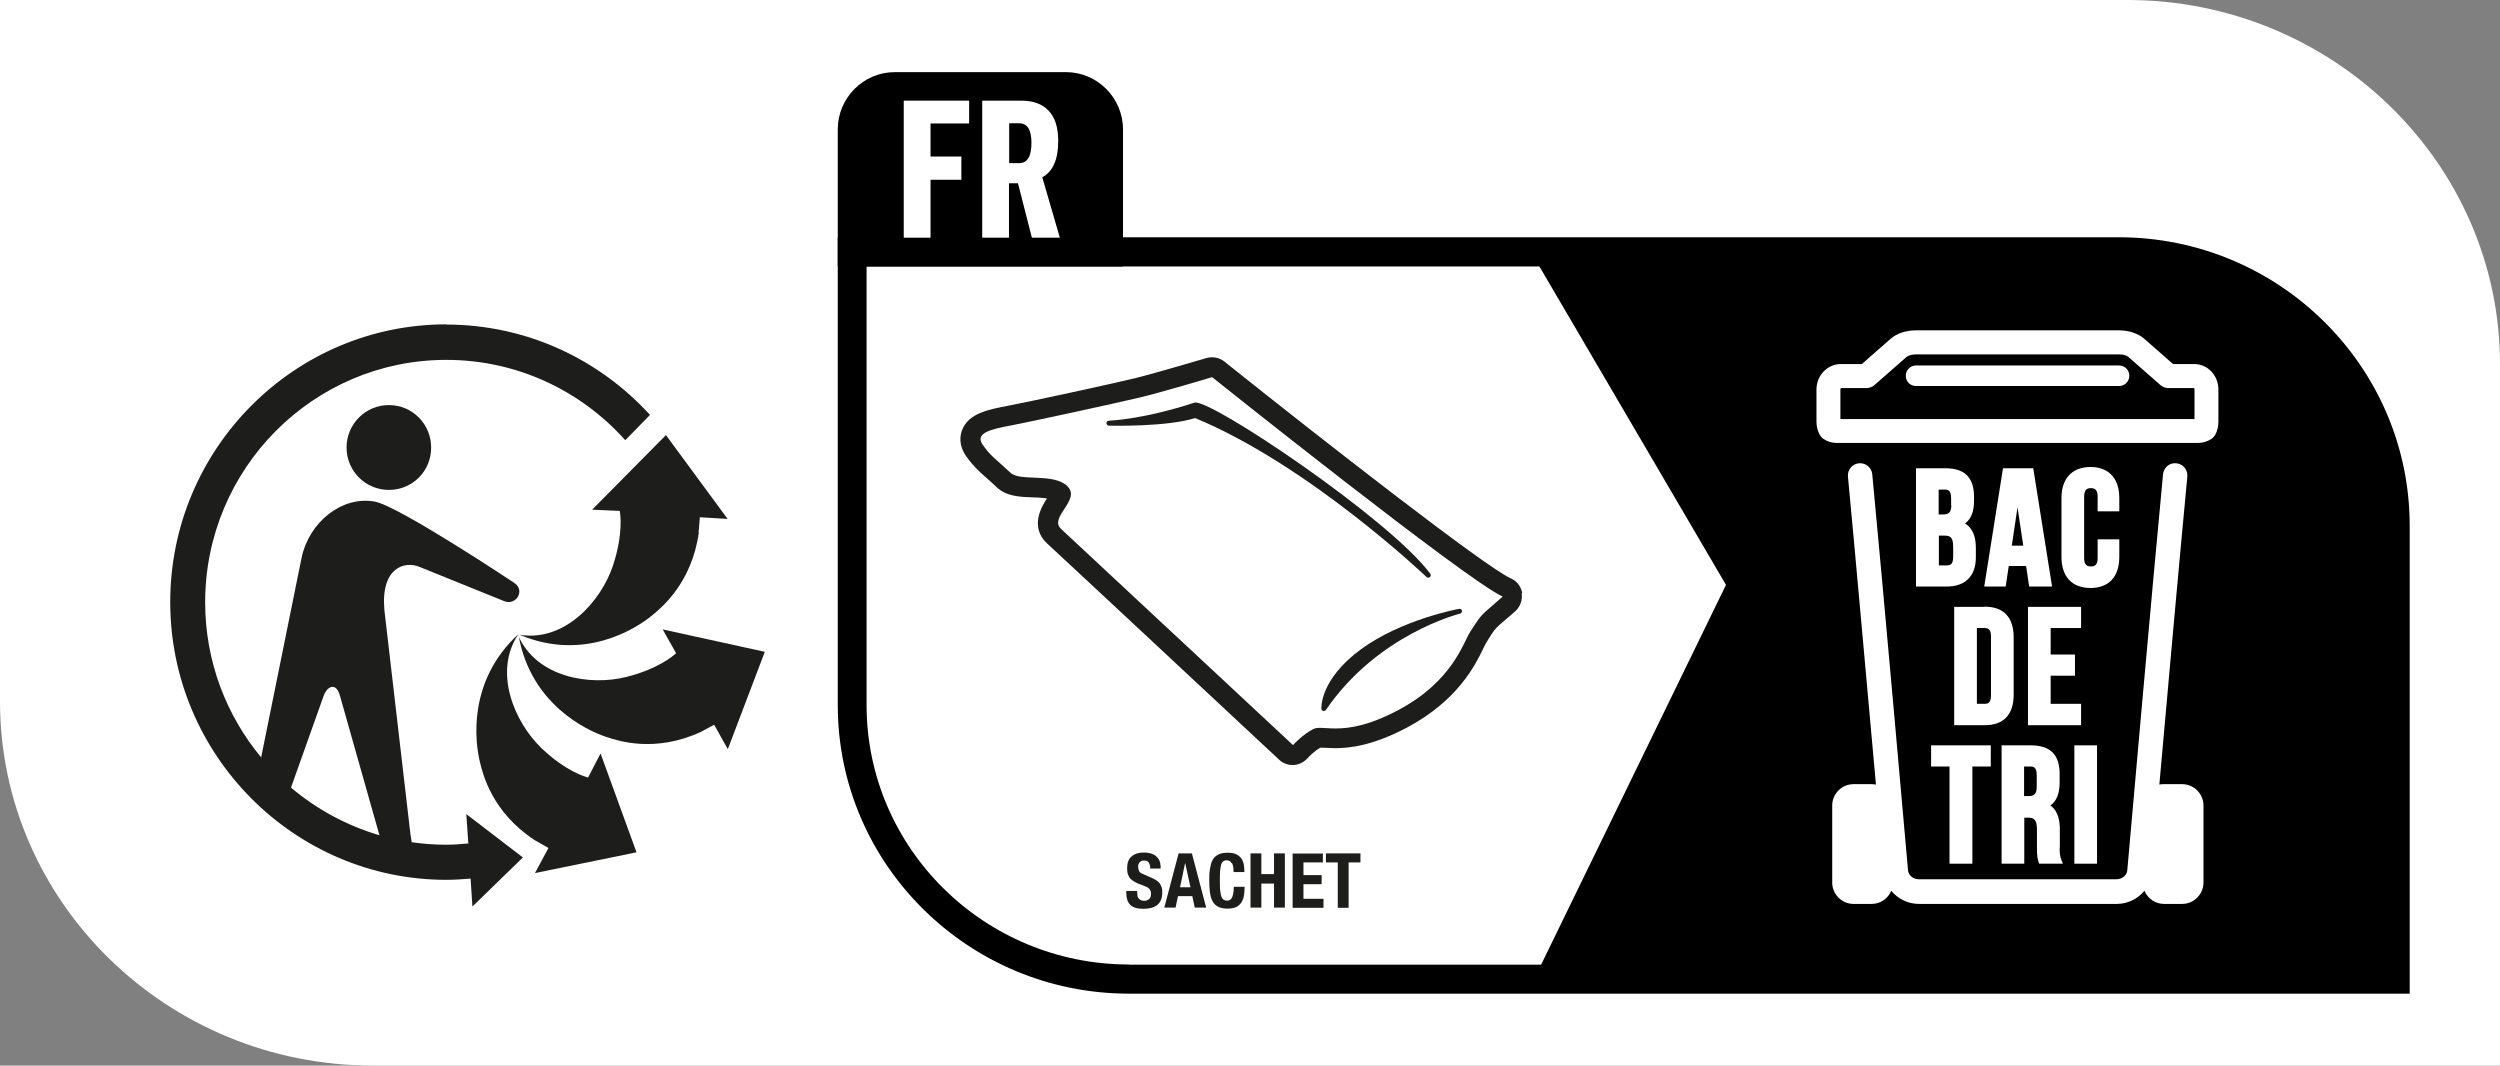 <svg width="122" height="52" viewBox="0 0 122 52" fill="none" xmlns="http://www.w3.org/2000/svg">
<rect x="0" y="0" width="122" height="52" fill="#808080" stroke="none"/>
<g clip-path="url(#clip0_21175_15814)">
<path d="M103.812 0C113.843 0 122 7.98 122 17.774V52H18.188C8.157 52 0 44.02 0 34.226V0" fill="white"/>
<path d="M103.384 11.578H40.883V34.415C40.883 42.175 47.255 48.49 55.092 48.49H117.593V25.653C117.593 17.894 111.221 11.578 103.384 11.578Z" fill="black"/>
<path d="M55.092 47.067C48.033 47.067 42.289 41.393 42.289 34.406V13.002H103.384C110.444 13.002 116.187 18.676 116.187 25.664V47.077H55.092V47.067Z" fill="white"/>
<path d="M74.645 48.231L84.228 28.542L74.436 11.83H102.814C110.542 11.83 116.834 18.056 116.834 25.705V48.221H74.655L74.645 48.231Z" fill="black"/>
<path d="M102.815 13.244H76.879L85.813 28.492L76.879 46.838H115.438V25.725C115.438 18.848 109.775 13.244 102.815 13.244Z" fill="black"/>
<path d="M106.473 38.267H105.586C105.516 38.267 105.446 38.267 105.376 38.287C105.785 33.645 106.433 26.497 106.742 23.259C106.772 22.928 106.533 22.638 106.204 22.608C105.875 22.568 105.586 22.818 105.556 23.149C105.077 28.122 103.821 42.337 103.811 42.477C103.791 42.718 103.552 42.908 103.282 42.908H93.64C93.371 42.908 93.131 42.718 93.112 42.477C93.102 42.337 91.845 28.122 91.367 23.149C91.337 22.818 91.047 22.578 90.718 22.608C90.389 22.638 90.15 22.928 90.18 23.259C90.489 26.497 91.127 33.655 91.546 38.287C91.476 38.277 91.406 38.267 91.337 38.267H90.449C89.881 38.267 89.412 38.738 89.412 39.309V43.069C89.412 43.64 89.881 44.111 90.449 44.111H91.337C91.765 44.111 92.134 43.851 92.294 43.47C92.613 43.861 93.102 44.111 93.65 44.111H103.292C103.841 44.111 104.329 43.861 104.648 43.47C104.808 43.851 105.177 44.111 105.606 44.111H106.493C107.061 44.111 107.53 43.64 107.53 43.069V39.309C107.53 38.738 107.061 38.267 106.493 38.267H106.473Z" fill="white"/>
<path d="M96.422 27.191V26.739C96.422 26.158 96.252 25.767 95.893 25.546C96.192 25.326 96.332 24.965 96.332 24.444V24.243C96.332 23.301 95.873 22.85 94.926 22.85H93.5V28.624H94.986C95.913 28.624 96.422 28.113 96.422 27.191ZM95.315 27.17C95.315 27.561 95.165 27.591 94.986 27.591H94.617V26.138H94.876C95.175 26.138 95.315 26.218 95.315 26.689V27.17ZM95.225 24.644C95.225 25.025 95.076 25.105 94.826 25.105H94.607V23.892H94.896C95.066 23.892 95.215 23.922 95.215 24.333V24.644H95.225Z" fill="white"/>
<path d="M98.027 27.622H98.874L99.024 28.624H100.141L99.223 22.85H97.747L96.83 28.624H97.877L98.027 27.622ZM98.725 26.629H98.176L98.455 24.754L98.735 26.629H98.725Z" fill="white"/>
<path d="M103.422 24.965V24.303C103.422 23.34 102.903 22.789 102.016 22.789C101.128 22.789 100.6 23.34 100.6 24.303V27.18C100.6 28.142 101.118 28.694 102.016 28.694C102.913 28.694 103.422 28.142 103.422 27.18V26.318H102.365V27.23C102.365 27.591 102.205 27.641 102.035 27.641C101.866 27.641 101.706 27.591 101.706 27.23V24.243C101.706 23.872 101.866 23.822 102.035 23.822C102.205 23.822 102.365 23.872 102.365 24.243V24.954H103.422V24.965Z" fill="white"/>
<path d="M96.851 29.616H95.365V35.39H96.851C97.778 35.39 98.267 34.879 98.267 33.896V31.099C98.267 30.127 97.778 29.605 96.851 29.605V29.616ZM96.472 30.648H96.841C96.991 30.648 97.16 30.678 97.16 31.059V33.936C97.16 34.317 97.001 34.347 96.841 34.347H96.472V30.648Z" fill="white"/>
<path d="M101.557 30.648V29.615H98.965V35.39H101.557V34.347H100.072V32.974H101.258V31.941H100.072V30.648H101.557Z" fill="white"/>
<path d="M94.238 37.406H95.136V42.148H96.252V37.406H97.15V36.373H94.238V37.406Z" fill="white"/>
<path d="M100.52 41.346V40.493C100.52 40.112 100.47 39.601 100.061 39.31C100.36 39.09 100.51 38.719 100.51 38.198V37.767C100.51 36.824 100.051 36.373 99.104 36.373H97.678V42.148H98.785V39.902H98.964C99.253 39.902 99.403 39.992 99.403 40.483V41.355C99.403 41.807 99.433 41.907 99.483 42.067L99.513 42.148H100.669L100.599 41.977C100.52 41.787 100.51 41.596 100.51 41.355L100.52 41.346ZM98.785 37.406H99.074C99.243 37.406 99.393 37.436 99.393 37.847V38.388C99.393 38.769 99.243 38.849 98.994 38.849H98.775V37.396L98.785 37.406Z" fill="white"/>
<path d="M102.335 36.373H101.229V42.148H102.335V36.373Z" fill="white"/>
<path d="M107.072 17.765H106.045L104.639 16.532C104.34 16.271 103.891 16.121 103.412 16.121H93.491C93.012 16.121 92.563 16.271 92.264 16.532L90.858 17.765H89.831C89.173 17.765 88.644 18.327 88.644 19.008V20.592C88.644 20.813 88.704 21.033 88.804 21.224C88.854 21.304 88.914 21.374 88.993 21.424C89.183 21.555 89.402 21.615 89.632 21.615H107.271C107.5 21.615 107.72 21.545 107.909 21.424C107.989 21.374 108.049 21.304 108.099 21.224C108.208 21.033 108.258 20.813 108.258 20.592V19.008C108.258 18.317 107.73 17.765 107.072 17.765ZM107.092 20.452H89.811V19.008L89.831 18.938H91.078C91.217 18.938 91.357 18.888 91.466 18.798L93.032 17.424C93.102 17.364 93.271 17.294 93.491 17.294H103.412C103.632 17.294 103.801 17.354 103.871 17.424L105.436 18.798C105.546 18.888 105.676 18.938 105.825 18.938H107.072C107.072 18.938 107.092 18.958 107.092 19.008V20.452Z" fill="white"/>
<path d="M103.412 17.836H93.501C93.231 17.836 93.002 18.056 93.002 18.337C93.002 18.618 93.221 18.838 93.501 18.838H103.412C103.681 18.838 103.911 18.618 103.911 18.337C103.911 18.056 103.691 17.836 103.412 17.836Z" fill="white"/>
<path d="M40.883 13.003V6.317C40.883 4.773 42.139 3.52 43.665 3.52H52.021C53.556 3.52 54.803 4.783 54.803 6.317V13.003H40.883Z" fill="black"/>
<path d="M44.103 11.599V4.912H47.294V6.025H45.41V7.639H46.915V8.772H45.41V11.599H44.103Z" fill="white"/>
<path d="M47.932 11.599V4.912H49.846C50.415 4.912 50.863 5.073 51.172 5.403C51.492 5.734 51.641 6.225 51.641 6.887C51.641 7.779 51.382 8.371 50.863 8.651L51.721 11.599H50.355L49.677 8.942H49.238V11.599H47.922H47.932ZM49.248 7.96H49.737C50.136 7.96 50.335 7.629 50.335 6.977C50.335 6.326 50.136 6.015 49.727 6.015H49.248V7.97V7.96Z" fill="white"/>
<path d="M25.309 30.926C24.042 32.8 25.119 35.257 26.425 36.51C27.612 37.643 28.569 37.913 28.699 37.943L29.307 36.77L31.062 41.593L26.106 42.605L26.765 41.382L26.096 41.001C24.012 39.638 23.564 37.783 23.424 37.202C23.175 36.199 22.806 33.221 25.319 30.926" fill="#1D1D1B"/>
<path d="M25.287 31.006C26.184 33.081 28.827 33.482 30.582 33.031C32.127 32.64 32.865 31.998 32.995 31.878L32.337 30.715L37.323 31.808L35.518 36.559L34.85 35.367L34.202 35.717C31.938 36.76 30.143 36.148 29.575 35.958C28.608 35.637 25.895 34.354 25.307 31.006" fill="#1D1D1B"/>
<path d="M34.102 25.994C33.753 28.471 32.268 29.663 31.809 30.044C31.011 30.696 28.479 32.3 25.357 30.977C27.581 31.338 29.346 29.313 29.914 27.598C30.423 26.055 30.273 25.082 30.243 24.932H30.224L28.897 24.872L32.497 21.232L35.508 25.323L34.152 25.242L34.092 26.004L34.102 25.994Z" fill="#1D1D1B"/>
<path fill-rule="evenodd" clip-rule="evenodd" d="M18.976 23.908C17.84 23.908 16.912 22.986 16.912 21.843C16.912 20.7 17.829 19.768 18.976 19.768C20.123 19.768 21.04 20.69 21.04 21.843C21.04 22.996 20.123 23.908 18.976 23.908Z" fill="#1D1D1B"/>
<path d="M21.788 15.828C14.349 15.828 8.307 21.913 8.307 29.382C8.307 36.851 14.359 42.936 21.788 42.936C22.187 42.936 22.576 42.906 22.965 42.876L23.054 44.239L25.517 41.843L22.755 39.728L22.855 41.161C22.496 41.191 22.137 41.222 21.778 41.222C21.21 41.222 20.641 41.181 20.093 41.101L20.033 40.74L18.757 29.763C18.577 27.688 19.754 27.357 20.482 27.668L24.57 29.322C25.039 29.522 25.268 29.131 25.268 29.131C25.268 29.131 25.537 28.72 25.059 28.42C25.059 28.42 19.485 24.71 18.298 24.48C16.683 24.179 15.077 25.492 14.718 27.217L12.744 36.961C11.039 34.906 10.012 32.269 10.012 29.392C10.012 22.866 15.287 17.562 21.778 17.562C25.248 17.562 28.359 19.076 30.513 21.482L31.72 20.249C29.256 17.542 25.707 15.838 21.768 15.838M15.785 33.974C15.965 33.492 16.224 33.522 16.224 33.522C16.224 33.522 16.463 33.472 16.593 33.964L18.517 40.761C16.912 40.289 15.446 39.487 14.2 38.435L15.785 33.983V33.974Z" fill="#1D1D1B"/>
<path d="M55.501 43.548C55.501 43.608 55.501 43.669 55.511 43.719C55.511 43.769 55.541 43.809 55.571 43.849C55.601 43.879 55.631 43.909 55.681 43.929C55.721 43.949 55.781 43.959 55.85 43.959C55.93 43.959 56 43.929 56.07 43.879C56.139 43.829 56.169 43.739 56.169 43.629C56.169 43.568 56.169 43.518 56.15 43.478C56.13 43.438 56.11 43.398 56.07 43.358C56.03 43.318 55.98 43.288 55.92 43.268C55.86 43.248 55.791 43.208 55.701 43.178C55.581 43.137 55.481 43.097 55.392 43.047C55.302 42.997 55.232 42.947 55.172 42.887C55.112 42.827 55.073 42.746 55.043 42.666C55.013 42.586 55.003 42.486 55.003 42.375C55.003 42.115 55.073 41.914 55.222 41.794C55.372 41.664 55.561 41.603 55.82 41.603C55.94 41.603 56.05 41.614 56.15 41.644C56.249 41.674 56.339 41.714 56.409 41.774C56.478 41.834 56.538 41.904 56.578 41.995C56.618 42.085 56.638 42.195 56.638 42.315V42.386H56.13C56.13 42.255 56.11 42.165 56.06 42.095C56.02 42.025 55.94 41.995 55.84 41.995C55.781 41.995 55.731 41.995 55.691 42.025C55.651 42.045 55.621 42.065 55.601 42.095C55.581 42.125 55.561 42.155 55.551 42.195C55.541 42.235 55.541 42.275 55.541 42.305C55.541 42.386 55.561 42.456 55.591 42.516C55.621 42.576 55.701 42.626 55.81 42.666L56.219 42.847C56.319 42.887 56.399 42.937 56.469 42.987C56.528 43.037 56.588 43.087 56.618 43.147C56.648 43.208 56.678 43.268 56.698 43.328C56.718 43.388 56.718 43.468 56.718 43.548C56.718 43.829 56.638 44.03 56.478 44.16C56.319 44.29 56.09 44.35 55.8 44.35C55.511 44.35 55.282 44.29 55.152 44.15C55.023 44.02 54.963 43.829 54.963 43.589V43.478H55.491V43.558L55.501 43.548Z" fill="#1D1D1B"/>
<path d="M58.164 41.645L58.862 44.291H58.304L58.184 43.73H57.486L57.367 44.291H56.818L57.516 41.645H58.175H58.164ZM58.095 43.299L57.835 42.106L57.586 43.299H58.105H58.095Z" fill="#1D1D1B"/>
<path d="M60.099 42.114C60.049 42.024 59.969 41.984 59.849 41.984C59.779 41.984 59.73 42.004 59.69 42.034C59.65 42.074 59.61 42.125 59.59 42.205C59.57 42.285 59.55 42.395 59.54 42.516C59.53 42.636 59.53 42.806 59.53 42.997C59.53 43.197 59.53 43.358 59.55 43.478C59.56 43.598 59.58 43.699 59.61 43.769C59.64 43.839 59.67 43.879 59.72 43.909C59.77 43.939 59.809 43.949 59.869 43.949C59.919 43.949 59.959 43.949 59.999 43.929C60.039 43.909 60.079 43.879 60.109 43.829C60.139 43.779 60.158 43.709 60.178 43.628C60.198 43.538 60.208 43.428 60.208 43.277H60.737C60.737 43.418 60.727 43.558 60.707 43.688C60.687 43.819 60.647 43.929 60.587 44.029C60.527 44.13 60.438 44.2 60.338 44.26C60.228 44.31 60.089 44.34 59.909 44.34C59.71 44.34 59.55 44.31 59.431 44.24C59.311 44.18 59.221 44.079 59.161 43.959C59.102 43.839 59.062 43.688 59.042 43.528C59.022 43.358 59.012 43.177 59.012 42.977C59.012 42.776 59.012 42.596 59.042 42.425C59.072 42.255 59.102 42.114 59.161 41.994C59.221 41.874 59.311 41.774 59.431 41.714C59.55 41.643 59.71 41.613 59.909 41.613C60.109 41.613 60.248 41.643 60.358 41.703C60.468 41.764 60.547 41.844 60.607 41.934C60.657 42.034 60.697 42.135 60.707 42.245C60.717 42.355 60.727 42.455 60.727 42.556H60.198C60.198 42.365 60.178 42.225 60.129 42.135L60.099 42.114Z" fill="#1D1D1B"/>
<path d="M61.554 41.645V42.657H62.172V41.645H62.701V44.291H62.172V43.118H61.554V44.291H61.025V41.645H61.554Z" fill="#1D1D1B"/>
<path d="M64.546 42.085H63.609V42.707H64.496V43.148H63.609V43.86H64.586V44.301H63.08V41.654H64.556V42.095L64.546 42.085Z" fill="#1D1D1B"/>
<path d="M66.39 42.086H65.812V44.301H65.283V42.086H64.705V41.645H66.39V42.086Z" fill="#1D1D1B"/>
<path d="M64.485 34.586C64.485 34.636 64.525 34.686 64.575 34.696C64.585 34.696 64.595 34.696 64.605 34.696C64.645 34.696 64.684 34.676 64.704 34.646C67.227 30.947 71.216 29.954 71.256 29.944C71.316 29.924 71.355 29.864 71.345 29.804C71.335 29.744 71.276 29.693 71.206 29.713C71.176 29.713 68.384 30.235 66.41 31.688C64.405 33.162 64.475 34.546 64.485 34.606V34.586Z" fill="#1D1D1B"/>
<path d="M74.287 28.962C74.237 28.632 74.028 28.351 73.719 28.221C72.512 27.689 64.515 21.454 59.749 17.644C59.579 17.504 59.36 17.434 59.151 17.434C59.061 17.434 58.961 17.444 58.871 17.474C58.851 17.474 56.448 18.195 55.391 18.456C54.275 18.727 50.266 19.599 49.199 19.799C48.212 19.99 47.275 20.17 46.956 20.972C46.856 21.223 46.756 21.714 47.165 22.286C47.504 22.757 47.773 22.997 48.102 23.288C48.252 23.419 48.421 23.569 48.631 23.769C49.099 24.221 49.758 24.251 50.396 24.271C50.575 24.271 50.864 24.291 51.094 24.321C50.854 24.682 50.216 25.704 51.104 26.526C51.722 27.088 62.311 36.972 62.421 37.073C62.601 37.243 62.83 37.333 63.079 37.333C63.089 37.333 63.109 37.333 63.119 37.333C63.378 37.323 63.618 37.203 63.797 37.013C63.877 36.922 64.156 36.642 64.425 36.491C64.485 36.491 64.565 36.491 64.645 36.491C64.794 36.491 64.964 36.511 65.153 36.511C65.841 36.511 66.968 36.401 68.673 35.499C71.146 34.175 71.994 32.461 72.392 31.629C72.442 31.529 72.502 31.398 72.532 31.358L72.662 31.148C72.891 30.787 72.951 30.697 73.15 30.516C73.519 30.195 73.938 29.835 73.938 29.835C74.187 29.614 74.307 29.283 74.257 28.952L74.287 28.962ZM72.552 29.794C72.193 30.105 72.083 30.316 71.744 30.837C71.405 31.358 70.887 33.243 68.244 34.647C66.779 35.429 65.821 35.549 65.173 35.549C64.864 35.549 64.625 35.519 64.435 35.519C64.296 35.519 64.186 35.529 64.086 35.579C63.568 35.84 63.099 36.361 63.099 36.361C63.099 36.361 52.4 26.386 51.782 25.814C51.163 25.243 52.769 24.401 52.091 23.729C51.413 23.058 49.777 23.519 49.309 23.068C48.611 22.406 48.371 22.296 47.963 21.714C47.554 21.143 48.302 20.952 49.389 20.752C50.475 20.541 54.534 19.659 55.621 19.398C56.708 19.138 59.151 18.406 59.151 18.406C59.151 18.406 71.565 28.321 73.33 29.113C73.33 29.113 72.911 29.474 72.552 29.794Z" fill="#1D1D1B"/>
<path d="M58.283 19.65C57.745 19.83 55.86 20.422 54.105 20.532C54.045 20.532 53.985 20.592 53.995 20.652C53.995 20.712 54.045 20.773 54.115 20.773C54.225 20.773 56.907 20.843 58.323 20.402C63.887 22.707 69.561 28.111 69.62 28.161C69.64 28.181 69.67 28.191 69.7 28.191C69.73 28.191 69.76 28.181 69.78 28.161C69.83 28.121 69.83 28.051 69.8 28.001C67.806 25.314 59.001 19.409 58.293 19.65H58.283Z" fill="#1D1D1B"/>
</g>
<defs>
<clipPath id="clip0_21175_15814">
<rect width="122" height="52" fill="white"/>
</clipPath>
</defs>
</svg>
